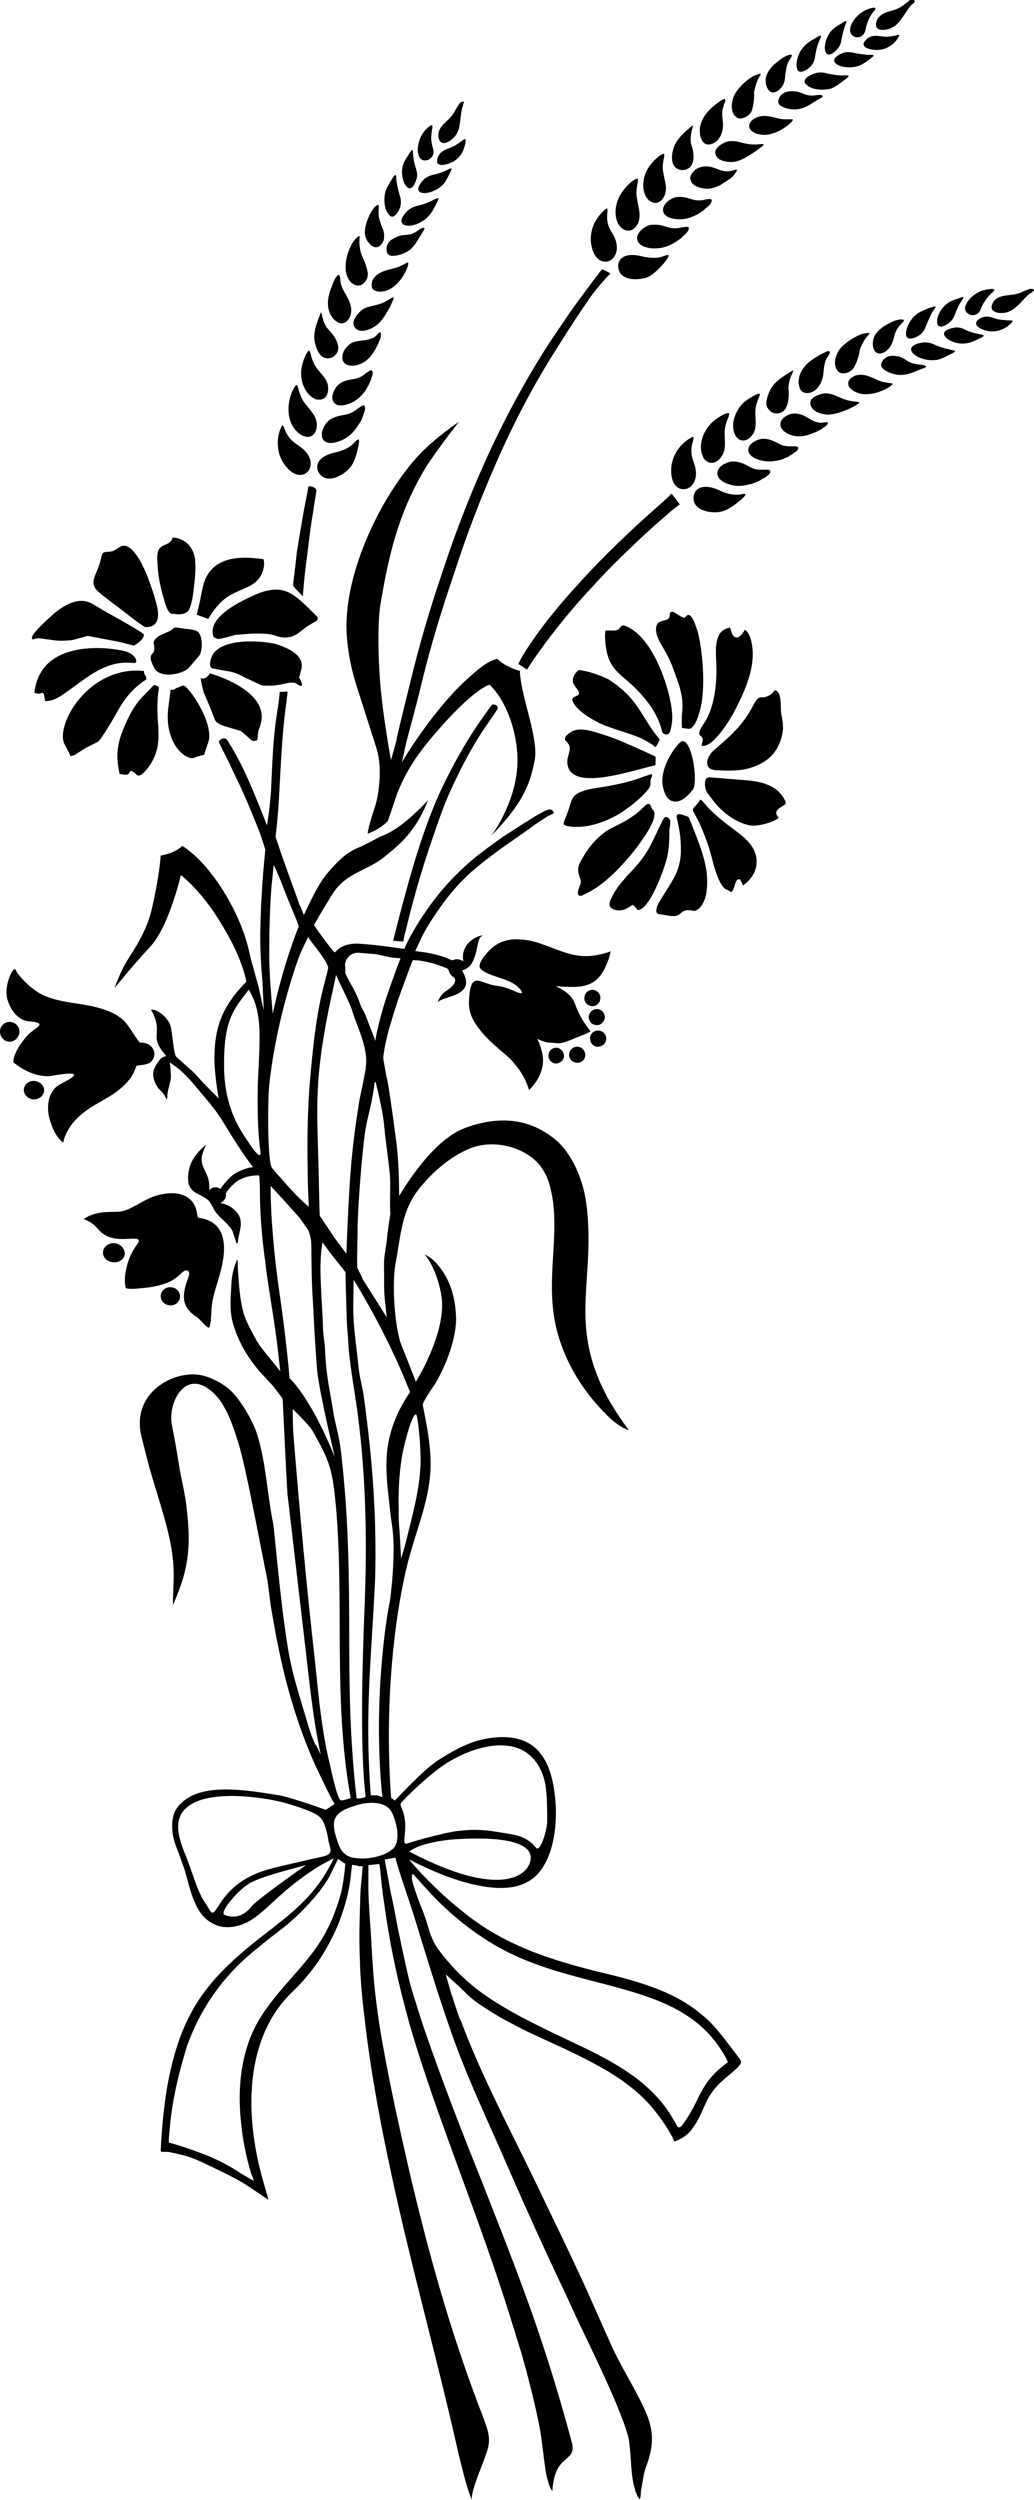 <?xml version="1.0" encoding="utf-8"?>
<!-- Generator: Adobe Illustrator 26.0.3, SVG Export Plug-In . SVG Version: 6.00 Build 0)  -->
<svg version="1.1" id="Layer_1" xmlns="http://www.w3.org/2000/svg" xmlns:xlink="http://www.w3.org/1999/xlink" x="0px" y="0px"
	 viewBox="0 0 518.7 1252.9" style="enable-background:new 0 0 518.7 1252.9;" xml:space="preserve">
<style type="text/css">
	.st0{fill-rule:evenodd;clip-rule:evenodd;}
</style>
<path class="st0" d="M201.2,781c0,0.2,1.9-5.6,3.2-11.4c3-12,6.2-24,6.6-36.5c0-6.4-0.4-13.3-1.3-19.7c-0.4-3-0.6-4.7-1.3-4.5
	c-2.6,1.9-6.4,18.2-6.9,21.9c-1.3,8.6-1.7,16.9-1.5,25.3c0,3.6,0,7.3,0.4,10.5L201.2,781z M149.9,464.2c-1.7-4.7-6.2-15-8.1-20.2
	c-1.9-5.1-4.5-10.5-4.5-10.5l-1.1,10.7c-0.2,2.4-1.1,14.8-1.1,30.2c-0.2,11.8,0.6,19.9,1.7,33.7
	C136.8,508.4,141.1,486.3,149.9,464.2z M176.9,905.4c-10.5,3.4-10.9,7.9-7.5,17.8c1.3,3.9,3.2,7.1,8.1,7.9
	c6.6,1.3,16.9-0.9,20.4-5.4c3-4.5,0.9-12.4-1.1-16.9c-0.2-0.2-0.2-0.4-0.2-0.4c-3.4-6.6-13.9-5.1-18.4-3.4
	C177.8,905.2,177.4,905.2,176.9,905.4z M195.8,608.5c-0.4-6,0.2-13.7-0.2-19.5c-0.9-9-1.9-15-2.8-23.8c-0.4-6-2.1-13.1-3.4-19.1
	c0-0.2-0.2-0.4-0.2-0.4c-1.1-6.2-1.3-3-1.7,0.2c-1.7,11.2-3.4,13.7-4.7,24c-1.5,12.2-3,31.5-3.4,44c0,8.2-0.4,15.9-0.2,21
	c0,1.1,2.6,5.1,2.6,6l12.2,19.3l-0.9-8.4c-0.6-4.9-0.4-12.4-0.4-13.5c-0.2-7.5,0-7.5,1.1-15c0.6-4.9,0.9-7.9,1.7-12.9L195.8,608.5z
	 M130.2,578.9c0.6-0.2,0.6-0.9,0.4-1.9c-1.3-9.9-1.5-21-1.3-32c0.2-8.2,0.9-16.3,0.9-24.5c0.2-12.7-2.4-19.5-5.4-24.5
	c-4.9,6.4-8.6,10.7-10.7,19.1c-1.5,6.2-1.7,12.7-1.7,19.1c0,8.2,1.3,16.3,4.3,24c1.9,4.9,4.7,9.7,7.9,14.2c0.9,1.5,1.9,2.8,2.8,4.1
	C128.9,578.1,129.8,579.2,130.2,578.9z M173.7,628.3c0.2,0,0.4-12,0.9-19.1c0.2-6,0.6-11.6,0.9-16.9c0.9-13.9,2.6-27.7,4.9-41.4
	c0.9-4.1,1.7-7.9,3-14.8l0.2-2.4c0.9-8.2-3.9-18-6.6-26c-0.2-0.9-0.6-2.1-1.1-3.2c-1.9-4.9-6.6-13.7-7.3-15.9l-1.7,7.9
	c-3.4,15.2-6.2,30.7-7.3,46.1c-1.1,17.2,0.2,34.5,0.4,51.9c0.2,6.2,0.2,11.6,0.4,14.8c0,0,5.8,8.6,7.5,11.2L173.7,628.3z
	 M125.7,943.6c-6,3.2-15.9,15-13.1,16.1c4.3,1.7,9.2,1.3,13.7-4.3c3.2-3.9,27.5-20.8,27.2-20.6C146.1,936.7,131.7,940.4,125.7,943.6
	z M201,480.3l-4.5-0.4c-2.6-0.4-5.6-1.3-8.1-1.7l-7.5-0.6c-6.4-0.9-8.4,5.1-7.7,6.9v3.2c2.4,5.6,4.5,7.1,7.7,16.1
	c0.9,2.4,1.5,2.6,2.4,4.9l2.1,5.4l3,7.7c-0.2-0.6,0.6-5.1,3.2-14.6C193.5,500,201,479.6,201,480.3z M154.6,469.5
	c-1.5,3.4-3.6,7.1-5.1,11.4c-6.4,18.2-12.2,41.6-14.4,62.6c-0.9,8.4-0.9,37.1,1.1,41.4c0.2,0.4,1.7,2.4,4.3,5.1
	c6.6,7.7,11.4,12.4,14.4,14.8c-0.4-8.6-0.6-15.2-0.6-21c-0.2-12.9,0-25.7,0.9-38.6c1.5-17.8,3.2-36.7,7.9-53.8
	c0.4-1.9,1.1-4.1,1.5-6C165.1,482.2,154.4,470.4,154.6,469.5z M175.9,901.1c-9-49.6-3-98.5-7.5-147.4c-1.7-16.9-2.8-21.2-11.6-36.5
	c-1.9-3.4-10.3-11.2-10.1-11.2c0.4,0-0.2,7.1,0.9,18c0.6,7.5,4.5,55.3,9.4,99.5c2.4,20.4,3.6,40.8,8.4,60.5
	c1.7,7.3,3.6,16.5,5.4,18.2C170.9,902.8,175.9,901.3,175.9,901.1z M266.2,931.8c0.9-7.9-12.4-10.1-23.6-10.3
	c-9.4-0.2-19.3,0.2-28.5,2.6c-3.9,1.1-6.9,2.4-8.8,3.9C251.1,952,265.3,940,266.2,931.8z M178.9,901.3c0,0.2,4.5,0,4.5-1.1
	c-2.8-22.3-1.7-65.4-0.6-92.5c1.5-35.4,0.9-70.8-4.3-105.8c-0.2-0.4-0.2-0.9-0.2-1.3c-1.3-8.2-2.6-16.3-3.4-24.7
	c-0.2-4.3-0.6-8.6-0.9-12.9c-0.2-6.9-0.4-13.3-0.6-20.2c0-3.2-0.2-5.4,0-5.1l-7.3-9.2l-4.3-5.8c0,0-1.5,6.6-0.9,19.5
	c0.2,6.6,0.9,15.7,1.1,22.3c0,4.3,0.9,7.9,1.1,12.4c0.4,12.2,2.6,21,4.5,33.2c1.1,5.1,2.6,10.5,3.4,16.9
	C178.9,795.2,171.6,838.9,178.9,901.3z M186,899.8h2.4c1.1-0.2,3.4,1.1,3.4,0.9c-5.1-49.6,2.8-94.2,3.6-97.2
	c0.4-1.7,3.2-23.2,1.5-37.3c-0.4-2.8-0.9-6.2-1.3-9.9c-2.1-18.7-3.9-31.5,4.5-49.1c2.6-5.1,4.9-8.6,5.6-9.4
	c-11.4-29.6-28.5-56.8-28.3-56.4l-0.2,14.6c0.2,9.9,0.9,12.9,2.8,30.2c0.4,4.1,1.9,9.2,2.4,13.1c4.3,30.9,6.6,59.8,5.8,91.2
	c-0.2,5.8-0.6,11.6-0.9,17.4C185.7,836.1,183.2,863.4,186,899.8z M167.1,936.7c-1.7,4.1-4.1,7.5-6.4,10.7
	c-4.9,6.2-10.3,11.8-16.3,16.9c-4.7,3.9-9.9,7.5-14.6,11.6c-14.6,11.4-25.7,25.3-33.2,42.5c-0.9,2.1-1.7,4.3-2.6,6.4
	c-2.1,6.9-4.1,13.9-5.6,21c-1.7,7.5-2.8,15.2-3.4,22.7c-0.4,3.4-0.4,5.4-0.2,5.4c4.5,1.1,10.7,3.2,15.7,5.1
	c6.6,2.4,12.7,5.4,18.7,9.2c3.6,2.4,8.1,4.9,8.1,4.7c-0.4-1.3-0.9-2.6-1.3-3.6c-2.6-8.4-4.3-17.2-5.1-25.7
	c-1.5-13.9-0.6-28.3,4.3-41.4c6.4-17.2,20.2-28.7,31.1-42.9c3-3.9,5.6-7.9,7.9-12.4c3-5.8,5.1-11.8,6.9-18.2
	c1.7-7.7,2.1-14.6,2.1-14.6l-3.6-2.4L167.1,936.7z M135.8,594.4c-0.2,13.3,1.7,35.6,4.5,54.3c2.8,18.7,5.1,42,4.9,42
	c0,0,10.5,9.2,22.7,39.5c0.2,0.4-7.5-31.1-8.8-43.3c-1.5-18.7-1.7-28.5-2.4-38.8c-0.6-12.7-0.4-21.7-0.6-25.5c0-1.9-1.3-5.8-1.3-5.8
	l-4.3-6.2l-7.7-8.6L135.8,594.4z M202.9,910.8c1.5,7.9-1.9,14.2,1.5,13.1c5.8-1.9,18.9-5.4,24.9-6.2c9.2-1.1,14.4-0.6,22.9,0.9
	c5.8,0.9,12,1.5,16.7,7.5c2.1,2.6,5.6-9,5.6-13.3c0-12-0.4-17.4-1.7-21.7c-7.5-24.2-34.1-17.2-50-6.6c-6,3.9-17.4,14.2-21.4,18.9
	C200.1,904.8,202,905.8,202.9,910.8z M163.6,917c-1.5-4.9-2.4-6.6-7.3-8.8c-3-1.3-7.1-2.8-11.6-4.1c-9.2-2.8-31.3-6.4-44.8-1.7
	c-14.4,5.4-11.2,16.7-6.9,27.2c1.9,4.5,4.1,11.6,6.4,17.4c0.9,2.1,1.9,4.3,3.2,6.2c3.9,5.6,3.2,7.9,7.1,1.9
	c4.5-7.3,10.1-12.2,18-15.7c2.4-1.1,4.9-1.9,7.3-2.6c7.1-1.9,14.4-3.4,21.4-5.1l5.1-1.1c5.8-1.3,4.5-3,3.2-8.2
	C164.5,920.6,164.1,918.7,163.6,917z M206.8,939.5l-0.2,1.3c-0.2,1.5,1.7,7.5,5.8,17.8c2.1,5.1,3,11.8,6.9,17.6
	c6.4,8.8,12.9,15.2,19.7,20.6c13.1,9.9,28.1,17.2,42.9,24.2c16.1,7.7,32.8,15,45.7,27.9c4.5,4.5,8.4,9.7,12.2,16.9
	c0.9,0.9,1.7,0.2,2.6-0.9c9.4-12.7,8.1-20.8,22.7-31.3c0.2-0.2-2.1-4.9-6.2-10.3c-13.7-17.8-35.2-23.4-56-29
	c-15.2-3.9-30.5-7.7-44.6-14.2c-16.9-7.7-32.8-20.4-44.8-33.9l-6.2-6.9H206.8z M167.9,904.1c-0.4,0.2-6.9-13.3-9.9-19.7
	c-8.6-19.3-14.6-39.7-18.7-60.5c-1.3-6-2.1-11.6-3-16.3c-0.9-4.5-1.5-12.4-2.4-16.9c-3.9-19.1-10.5-55.1-14.2-67.1
	c-3.9-12.7-7.9-23.2-16.3-28.3c-11.6-7.1-19.1,8.4-17.2,18.7c1.9,9.4,3,16.5,4.1,23.4c0.9,4.5,2.4,11.2,3,15.7
	c1.7,13.5,2.4,24.9-1.5,38c-1.3,4.3-3,8.6-4.9,13.1c-0.4,0.6,0.2-9,0.2-13.7c0.4-13.9-4.1-28.1-8.1-41.4c-1.5-4.7-2.8-9.2-4.1-13.7
	c-1.3-4.9-2.6-10.1-4.1-16.1c-4.7-21.5,16.3-32.4,29.4-30.2c5.6,0.9,12.4,4.7,15.9,8.2c4.9,4.9,10.5,14.4,12.7,21
	c4.5,13.7,5.4,31.3,8.1,44.6c0.9,4.1,3.4,38.4,7.7,64.1c2.4,14.2,6.4,25.1,10.3,38.8c0.4,1.3,2.8,8.4,3.6,8.8
	c0.2,0.2,2.6,5.1,2.4,4.9c-4.1-18.9-6-39.5-7.9-55.3l-8.8-75.5c-0.4-5.4-2.4-47.2-2.4-47.6c0,0-4.3-6-5.6-7.3l-5.4-5.8
	c-6.6-7.5-12-16.5-14.4-26.6c-1.3-6.2-0.6-12.7-0.2-19.5c0.4-5.6,3-11.6,3-10.5c0.2,8.6,1.1,22.1,3.6,28.5c0.6,1.7,1.7,4.1,3,6.6
	c0.4,0.9,0.9,1.5,1.3,2.4c1.3,2.6,2.6,4.7,3.9,6.4c2.4,3.2,9.9,12.2,9.7,12.2c-0.2,0-1.1-10.1-2.1-17.2c-1.7-12.9-4.1-25.5-5.6-38.4
	c-1.5-10.7-2.4-21.2-2.6-32c0-2.8,0-5.6-0.2-8.2c0-1.5-0.2-2.6-0.4-2.6c-0.9,0-5.1,0-8.6,1.7c-4.3,1.7-7.9,7.1-7.9,7.3
	c0.6,3.6-3,4.9-2.8,4.9c3.9,0.4,7.7,3.2,9.4,6.2c1.7,3.4,0.6,7.1-0.2,10.7c-0.4,2.1-0.2,3.6-1.1,3.2c-0.9-3-1.5-4.7-2.1-6.4
	c-0.9-1.5-1.9-2.6-3.2-3.9c-2.4-2.4-4.9-4.3-6.4-7.5c-0.9-1.7-1.7-3.4-3.4-4.5c-3.2-2.4-7.7-2.8-9-7.9c-0.4-2.8-0.2-6.6,1.7-10.7
	c1.3-2.4,2.8-4.5,4.9-6.4c0.4-0.6,1.3-1.3,1.9-1.9c0.4-0.2-0.2,0.9-0.6,2.1c-1.7,4.1-1.5,6.2-0.4,9c1.1,2.4,2.4,4.5,2.8,7.3
	c0.4,2.6,0.2,4.9,0.2,4.7c0.2-1.7,3.6-2.8,5.6-1.1c0,0,3-4.7,6.9-7.5c3.2-2.1,7.7-3.4,9.4-3.4c0.2,0-2.8-3.2-10.1-14.8
	c-7.3-11.8-7.5-12.4-14.2-20.4c-2.4-2.8-4.7-5.6-7.1-8.4c-1.7-1.7-3.2-3.4-4.9-4.9c-3-2.4-5.4-4.1-5.4-3.9c0.2,1.7,0.4,3.2,0.4,4.5
	c0.2,2.1,0.2,3.9-0.4,5.6c-0.4,2.4-1.3,4.3-1.3,7.5c-0.2,0.6-0.2,1.1-0.2,1.1l-0.6-1.3c-0.9-1.7-1.9-2.8-3.2-4.1
	c-0.9-0.9-1.3-1.7-2.1-3.2c-1.5-4.1-1.7-6.4,2.4-11.6c1.3-1.7,3.2-1.7,3.2-1.9c-5.6-6.4-4.9-8.4-4.7-12.2c0.4-6.2-3-10.9-3-10.9
	c1.7-0.4,4.9,1.1,7.7,4.3c1.9,2.4,2.1,3,2.8,7.3c0.4,2.4,1.1,10.5,2.1,11.8c0.9,0.9,1.9,1.7,2.8,2.6c1.7,1.5,3.4,3,5.1,4.5
	c2.6,2.4,4.7,5.1,7.1,7.5c1.5,1.5,3.6,3.6,6.4,6.4c0,0-2.4-12.9-2.1-21.5c0.2-16.3,5.4-26.2,15.9-36.9c0.2,0-0.9-6.2-5.4-16.1
	c-3-6.4-6.6-12.4-10.5-18.4c-8.4-12.4-16.7-19.1-16.9-18.9c-1.9,7.9-7.5,27.5-15.4,35.8c-9.9,10.7-17.8,20.8-17.8,20.6
	c5.1-14.2,9-16.5,13.9-26.6c2.6-5.4,4.1-9,6-18.7c2.8-13.1,3.2-21,3.2-21c7.7-1.3,10.9-4.9,10.9-4.9c7.9,5.4,13.1,11.8,18,18.7
	c5.8,8.6,10.5,17.8,13.7,27.7c1.3,4.1,1.9,7.1,3,11.8c0.9,2.8,1.7,5.8,2.4,8.6c1.1,3.2,2.4,9.9,3.6,15.4c0.2,0.2-0.4-11.2-0.6-15
	c-0.9-9.7-1.3-19.3-0.9-29.4c0-2.1,0.2-4.5,0.2-6.6c0.4-5.8,0.6-12,1.1-17.6l1.1-11.8c0,0.4-1.9-6.4-3.4-9.9
	c-8.8-22.3-11.6-26.2-14.4-32.8c-1.1-2.1-3.6-7.1-5.6-11.2c-0.2-0.2,2.6-3.4,4.5-0.6c0.6,1.1,1.9,3,4.5,7.7
	c2.6,4.7,5.4,10.7,7.5,15.7c3,7.1,6,14.4,7.7,19.1c0.6-3.2,1.7-11.2,2.1-18.2c0.6-13.3,0.9-25.1,3-38.4c1.1-6.2,1.3-10.3,1.3-10.3
	l3.9-0.2c0.2,0-0.4,4.3-1.3,11.2c-1.5,13.1-2.1,26.4-2.8,39.5c-0.6,12.4-1.9,22.3-1.9,22.1l1.5,4.3c0,0.2,0.9,2.8,2.6,7.7
	c3.9,10.7,8.1,22.5,8.1,22.5c0.2-0.6,1.9,5.1,2.1,4.5c3-6.2,5.6-12,9.2-17.4c0.4-0.4,2.1-3,2.6-3.4c4.1-4.9,8.6-9.7,14.6-12.4
	c4.5-1.9,8.1-3.9,11.6-5.8c0.2-0.2,3.2-0.9,8.1-4.1c7.1-4.5,16.3-14.4,16.1-14.2c-6.2,15.9-14.6,22.5-22.3,28.7
	c-7.7,6.2-18,7.5-24.7,16.9c-2.1,3.2-5.8,9.2-10.1,16.7c-0.4,0.4,10.1,14.6,10.5,13.9c4.3-5.1,10.7-4.5,15-4.1
	c6.4,0.4,19.7,2.4,19.7,2.4s3.4-8.6,12.7-21.5c4.7-6.6,10.1-12.7,15.9-18.2c6.4-6.2,13.7-11.4,21.2-16.7c5.6-3.6,11.2-7.3,16.9-10.7
	c1.5-0.9,2.8-1.5,3.9-2.1c4.3-2.1,4.5,1.3,4.3,1.3l-2.8,1.3c-1.9,1.1-3.9,2.6-6,3.9c-4.1,3-8.1,5.8-12.4,8.8
	c-6.9,4.7-13.5,9.7-19.7,15c-6.2,5.4-11.4,11.6-16.1,18.2c-9.2,13.1-10.1,17.2-12.4,21.7c0,0.2,5.1,0.6,6.9,1.1
	c2.6,0.4,5.6,1.3,8.1,2.1c1.1,0.4,1.9,0.9,3,1.3c0.4,0.2,0.9,0.2,1.3,0c2.6-1.1,4.9,0.9,4.9,0.6c-0.9-3,0.4-6.6,1.9-8.4
	c3.4-4.1,8.1-4.7,7.7-4.5c-3.4,1.9-1.7,7.9-5.8,14.6c-1.5,2.1-4.5,3-4.5,3c7.7,13.1-9,12.4-12.2,15.9c0,0,0.9-3.4,4.1-5.6
	c6.9-4.3,4.1-6.9,3.9-6.9c-3-1.9-1.7-3.4-3.4-4.5c-0.6-0.2-1.1-0.4-1.5-0.6c-2.6-0.9-4.9-1.9-7.7-2.4c-1.5-0.4-3-0.6-4.7-0.9
	l-3.2-0.2c0,0-1.3,3-6.2,16.5c-2.6,7.1-4.7,14.6-5.8,18.2c-2.4,8.8-3,14.4-2.8,15l1.5,8.4c0.9,2.6,2.8,16.5,4.9,32.2
	c1.1,8.4,1.5,17.6,1.5,27.9c11.6-18.9,22.9-30.5,33.7-34.3c17.8-6.4,33-4.1,45.7,6.9c4.9,4.5,9.9,12.2,12.9,23.2
	c1.1,3.9,1.7,8.2,2.1,12c3.4,36.7-9.4,57.7,10.7,94.2c5.4,9.4,10.5,15.7,10.1,15.4c-3.4-1.1-7.3-3.9-10.9-7.5
	c-10.1-9.9-18.2-22.1-22.9-35.2c-10.9-29.4,1.5-55.6-6.2-81.3c-1.1-3.4-2.6-6-4.3-8.4c-6.6-8.4-19.7-12.7-31.3-10.1
	c-7.3,1.7-18.7,8.2-29.2,21c-9.2,11.4-9.4,23.2-12,36.9c-1.9,9-1.1,28.7,2.1,40.1c0.6,1.7,1.3,3.6,2.1,5.4c3,7.5,5.8,14.8,5.8,14.8
	c5.1-8.2,15-28.1,12.9-42.5c-0.6-4.7-3.2-15-8.4-21.2c-0.2-0.2,3,1.3,5.4,3.9c9.7,10.3,10.1,23.2,10.3,28.3c0,7.1-2.6,16.3-6.4,24.7
	c-1.3,2.6-2.6,5.4-4.1,7.9c-1.1,1.5-6.4,9.2-6.2,10.5v0.2c1.9,9.7,3.9,19.3,3.9,29c0.2,17.2-7.3,33.5-11.4,49.8
	c-5.6,21.9-12.2,66.1-8.4,118l1.9,1.3c0,0,8.1-8.6,14.2-14.2c2.6-2.4,6.4-5.4,8.1-6.4c10.3-6.4,18.4-10.7,30.9-11.2
	c19.3-0.4,26.4,13.3,27.5,35c0.6,13.7-2.6,28.3-10.9,35.4c-9,7.3-21.7,5.6-32.4,3c-15.4-3.9-29.8-12-30.2-12
	c1.7,2.4,13.5,15.7,27.5,26.6c2.8,2.4,6,4.5,9,6.6c17.6,11.6,36.9,17.6,57,22.7c18.9,4.5,38.6,9.4,52.8,21.5
	c6.6,5.1,11.2,11.6,18.2,20.8c2.4,3.2,2.8,3.2,0,6.2c-1.9,1.9-3.9,3.4-5.6,4.9c-11.8,9.7-9.7,15.9-17.2,26c-2.4,3-5.1,4.7-8.6,6
	c0,0.2-0.2,0.2,0,0.2c0.2,0-4.1-9.2-12.7-18.9c-7.7-8.4-16.9-14.6-26.8-19.9c-10.9-6-23.2-11.2-35.2-16.9c-2.6-1.3-5.4-2.8-7.9-4.1
	c-6.2-3.2-12-6.9-17.4-10.7c-3.6-2.6-6.6-6.2-10.1-9.2l-4.7-4.3l2.8,9.9c0.2,0.4,0.4,0.9,0.6,1.5c0.9,3.2,2.1,6.4,3.2,9.7
	c0.2,0.6,0.4,1.3,0.9,1.9c9.4,25.3,22.9,51.3,34.7,75.3c9.9,20.6,19.9,41,29.4,61.8v0.2c0,0.2,0.2,0.2,0.2,0.4
	c3.9,8.6,7.5,16.9,11.4,25.5c4.7,10.3,11.4,20.8,16.3,31.3c5.1,10.9,5.1,18.4,0.9,29.6c-1.3,3.6-1.7,7.9-2.4,11.6
	c-0.4,4.1-0.2,6.9-3,0c0,0,0-0.2,0-0.4c-2.6-7.5-1.7-19.3-3.6-27.2c-0.4-1.1-0.9-2.6-1.3-4.1c-4.9-13.9-11.4-27.2-17.6-40.5
	c-4.1-8.4-8.1-16.9-12-25.5c-9.7-20.4-19.1-41-28.1-61.6c-10.5-24.5-22.1-48-30.7-73.4c-6-17.2-11.8-36.3-17.4-54.5
	c-2.6-8.4-10.1-29.8-9.4-30L193,932l3,16.5c1.7,7.1,3,15.7,4.7,23.2c0.9,4.5,1.9,8.8,2.8,13.1c0.6,2.8,1.3,5.6,1.9,8.2
	c0.9,3.2,1.7,6.2,2.8,9.4c1.3,4.3,2.6,8.4,3.9,12.4c8.6,25.1,18,49.6,27.9,74.2c8.1,20.6,16.3,41.2,23.8,61.8
	c3.4,9.2,6.6,18.7,9.7,28.1c4.9,15,9.4,30.5,13.5,45.7c2.1,9.9-8.8,4.7-9.9,23.8c0,0.4-2.4-2.8-3.6-11.4c-1.1-7.7-1.7-15.4-3.4-23.4
	c-2.4-11.6-5.4-23.2-8.6-34.5c-1.7-5.1-3.2-10.5-4.9-15.7c-7.7-25.1-16.9-50.2-25.7-74.2c-9-24.7-18-49.1-25.3-74.2
	c-2.8-10.1-5.4-20.2-7.5-30.2c-0.9-4.5-1.9-8.8-2.6-13.3c-1.3-7.1-2.4-14.6-3.4-21.9c-0.9-6-1.5-15.7-1.9-15.4l-5.4,0.6v7.5
	c-0.2,7.1,0.6,17.6,1.1,24.7c0.4,5.8,0.6,11.8,1.1,17.8c0.6,10.3,1.9,20.4,3.4,30.5c4.1,25.1,9.7,50,15.4,74.9
	c9.2,38.8,19.5,76.1,33.9,114.3c5.1,13.5,6.9,16.7,4.7,23.8c-2.4,7.5-5.8,14.2-7.5,21.7c-0.2,0.9-0.2,1.7-0.4,3c0,0-0.2-0.9-0.2-1.1
	c-2.4-6.2-3.4-10.7-4.5-15c-2.4-9.2-4.3-18.4-6.6-27.9c-9.4-39.5-20.2-78.9-28.7-118.6c-5.4-24.7-10.1-49.8-13.1-74.6
	c-1.3-10.3-2.4-20.6-2.8-30.7c0-0.4,0-0.9,0-1.3c-0.6-12.4-0.2-21.5,0.2-35.2c0.2-4.1,1.3-13.3,1.1-13.3h-1.9l-1.5-0.4
	c-0.4,0-2.1-0.2-1.9-0.4l-0.6,5.4c-0.9,9.4-3.9,18.4-6.4,24.7c-5.6,13.3-13.1,24.2-22.7,33.5c-22.5,21.2-25.7,57.9-14.6,96.1
	c1.5,5.1,2.6,8.6,2.1,8.2c-5.6-3.9-9.2-6.2-12.2-8.2c-4.5-2.6-9-4.9-13.7-7.1c-0.9-0.4-1.7-0.9-2.8-1.3c-8.6-4.3-10.9-5.1-20.2-7.1
	c-2.8-0.6-4.9,0.4-4.9-0.9c0.6-12,1.7-22.3,3.2-31.5c7.1-39.9,21.4-56,52.5-79.6c1.7-1.3,3.2-2.6,4.9-3.9
	c10.3-8.2,19.5-17.2,26.2-31.3c0-0.2-5.6,2.6-9.4,5.1c-18.4,12-23.8,21-33.2,26.4c-6,3.2-12.4,3.9-17.6,1.3
	c-9.9-4.7-11.8-18-14.6-27.2c-1.3-3.6-2.4-6.9-4.3-11.8c-2.4-6.2-3-14.6,0.6-19.3c9.9-13.5,34.5-8.8,51.3-6.2
	c3.9,0.6,18.9,5.6,23.2,7.3L167.9,904.1z M246.4,418.9c-0.4,0.6,14.6-18.7,13.1-41.2c-0.9-13.5-6.2-27.2-13.9-34.5
	c0-0.2-7.3,1.9-24,20.6c-7.9,9-16.7,19.1-22.5,34.3l-4.5,13.3c-0.2,0.4-4.1,4.3-10.1,6.4c-0.2-0.6,0.9-5.4,3.4-12.9
	c1.5-3.9,4.1-17.4,1.5-27.9c-0.4-1.9-3.4-10.7-11.2-35.4c-3-9.9-4.9-22.3-4.3-31.5c1.3-27.5,17.4-60.9,35.2-80.9
	c9-9.9,21.2-17.8,21.2-17.8c0-0.2-12.4,15.7-17.4,24c-13.1,22.3-17.8,42.3-22.1,67.8c-1.5,9.4-0.9,27.5-0.4,34.5
	c0.9,16.5,5.6,43.5,5.8,43.1l2.6-9.4c-0.2,0,3.4-15,7.1-29.8c4.5-18.7,9.9-36.9,16.1-55.1c6.2-18.9,13.3-37.3,21.4-55.3
	c9.2-20.4,19.9-40.3,32.2-59.4c5.4-7.9,10.7-16.1,16.7-24c4.7-6.4,9.7-12.9,9.7-12.9l4.3,2.1c-0.2,0-6.2,6.4-10.5,12.4
	c-5.6,8.2-10.7,15.9-15.2,23.2c-12.2,18.9-22.7,38.8-31.7,59.4c-7.9,18-15,36.5-21,55.1c-6.2,18.2-11.8,36.3-16.3,54.9
	c-3.2,13.7-7.1,26.8-8.1,31.5l-1.9,8.6c0-0.2,16.3-27.7,34.7-43.5c3.9-3.4,8.1-7.1,13.1-8.4c0,0,2.8,2.6,5.8,3.9
	c2.8,1.5,5.6,2.1,5.6,2.1c0.2,11.8,9.4,33.7,7.5,44.4C266.2,391.5,263.4,401.6,246.4,418.9z M70.1,522.5c7.1-0.2,9.4,6.4,5.4,9.9
	c-2.1,1.7-6.9,1.3-7.1,1.9c-0.9,2.6-1.9,4.7-3.4,6.6c-2.8,3.6-6.2,6.2-9.7,8.4c-7.5,4.5-14.6,7.7-19.9,15c-1.7,2.8-3.4,5.8-3.6,8.2
	c0,0.4-0.9-0.4-1.5-1.1c-3.2-3.2-5.1-8.6-6-13.1c-0.4-3.4-0.2-6,0.6-8.4c0.6-1.9,1.7-3.4,2.8-4.7c2.4-2.1,5.1-3,7.7-4.7
	c7.3-4.7-10.1-1.1-10.9-1.1c-4.1,0-8.1-0.9-12.9-3.6c-1.1-0.6-2.1-1.3-3.2-2.1c-0.6-0.4-1.3-0.9-1.7-1.3v-0.2c0-1.1,0.2-2.1,0.6-3.2
	c1.5-3.9,4.1-7.5,6.9-10.5c3.6-3.6,10.1-5.6,0.9-6.6c-0.9,0-1.7-0.2-2.6-0.4c-5.1-1.7-8.6-7.7-9.2-12.9c-0.6-6.6,3.9-15.9,4.9-11.8
	c0,0.4,5.1,7.3,12,11.2c7.5,4.1,17.2,4.5,25.5,6.2c6.9,1.5,14.2,3.9,18.2,9.4C66.1,516.5,68,520,70.1,522.5z M91.4,637.7
	c-2.6,2.6-5.1,4.5-8.6,5.6c-4.1,1.5-8.6,2.1-12.9,2.4c-3.2,0.4-6.9,0.4-6.9-0.4c-1.3-5.6,1.1-14.4,4.1-19.1c1.9-3.2,4.1-4.7,1.1-5.4
	c-0.2,0-1.1,0-2.1,0c-6,0.4-11.8,0.6-16.3-4.1c-1.7-1.9-3.4-4.1-7.7-5.6c-0.4,0,3.6-3.2,10.9-3.6c6.2-0.4,7.7,0.6,13.7-2.6
	c4.7-2.4,8.8-5.4,14.8-6.4c7.3-1.5,15.4,0.2,17.2,8.8c0.2,1.7,0.4,3,0.9,3c13.5,1.9,15,13.5,10.5,29c-2.1,7.5-3.9,11.2-4.1,19.1
	c-0.2,3-0.4,7.9-1.7,6.9c-1.5-1.1-2.4-2.1-3.4-3.2c-0.6-0.6-1.3-1.3-1.7-1.7c-5.8-3.6-8.1-7.7-6.4-14.8c0.6-2.8,2.1-5.8,2.1-7.3
	C94.8,636.6,93.5,636,91.4,637.7z M259.9,332.7c0.2,0.2,0.9-2.1,4.3-7.3c7.7-11.8,16.7-22.7,26.2-33c6.2-6.9,12.7-13.5,19.3-19.9
	c6.4-6.2,12.9-12.2,19.5-18c3.2-2.8,6-5.4,7.7-7.1l4.1,5.4c-1.9,1.3-4.3,3.2-6.9,5.6c-7.1,6-13.7,12.2-20.4,18.7
	c-5.6,5.4-10.9,10.7-16.1,16.5c-9.7,10.3-18.9,21.5-27,32.8c-3.9,5.4-6,8.8-6.2,9.2L259.9,332.7z M306.3,476.8c0,0-0.4,2.8-1.9,6.2
	c-3,7.5-7.1,11.2-15.4,11.6c-5.6,0.2-10.5-0.4-10.3-0.4c8.4,4.1,9,6.9,10.5,10.9c2.4,6.2,7.1,11.8,7.1,11.8
	c-2.4,1.5-8.6,3.6-10.5,4.5c-5.6,2.1-4.7,1.5-10.5,1.1c-3.2-0.2-6.6-2.6-5.6-1.3c0.9,1.1,1.7,4.3,2.1,5.8c1.7,5.8,0,13.1-6.4,19.3
	c-1.5-4.9-3.9-9.2-7.1-12.9c-1.9-2.4-3.6-3.9-5.4-5.4c-5.8-4.9-12.2-10.5-15.7-17.2c-1.7-3.4-2.4-7.1-1.7-12c0-0.2,0-0.4,0-0.9
	c1.5-10.7,5.4-5.1,13.1-3.9c1.7,0.2,3.4,0.4,5.1,1.1c2.4,0.6,3.9,1.5,6.2,2.4c4.7,1.5-0.6-3.6-1.7-4.1c-1.3-0.9-2.6-1.5-4.1-2.1
	c-2.8-1.3-14.2-3.9-13.5-7.3c0.2-2.4,2.4-4.9,3.9-6.6c3.9-4.7,9.4-6.9,15.4-6.6c9,0,16.7,4.7,25.3,7.1c6,1.7,11.4,1.9,19.1-0.4
	L306.3,476.8z M16.7,320.5c-2.4-0.6,1.3-4.9,10.5-13.1c7.5-6.2,13.7-7.7,18.9-4.9l6.6,3.9c11.6,6.4,18.2,10.3,19.5,11.6
	c0,1.3-0.9,2.6-2.8,4.1l-2.1,1.5l-7.5-1.9l-7.9-1.5l-7.9-1.5l-7.7,2.1c-3.4,0.4-6.4,0.4-8.4,0.2l-8.1-1.1c-0.6,0-1.3,0-2.1,0.2
	L16.7,320.5z M110.2,320.3c-1.9-0.2-2.8-0.6-3.2-1.5c-2.1-6.6,4.9-13.7,21.2-20.8c13.3-5.8,18.9-0.6,26.2,6.4l4.9,4.9v1.5L154,314
	l-4.7,3.6c-3.2,2.1-6.9,2.6-11.4,0.9c-2.6-0.9-6.6-1.1-12.2-0.9l-7.5,0.6l-7.3,1.9H110.2z M17.2,347.3c1.3-10.5,6.9-17.4,17.4-20.6
	c10.3-3.2,22.1-1.7,27.7-0.4c5.8,1.3,7.3,6,5.1,6l-3.2-0.2c-8.8-0.2-16.1,4.1-22.9,9c-3,2.1-5.8,4.3-8.6,6.2
	c-3.9,2.8-6.6,4.1-10.1,4.1c0-0.4-0.2-1.1-0.4-2.6c-0.4-2.4-1.3-1.3-2.6-1.1c0,0,0,0-0.2,0L17.2,347.3z M328.6,374.5
	c-0.4-0.6-1.1-1.3-2.1-1.7c-1.5-1.1-3.2-1.9-4.9-2.8c-6-2.6-12.4-4.1-18.7-6.6c-2.6-1.1-5.1-2.4-7.7-4.1c-4.7-3-7.7-6.2-8.1-8.6
	c0-2.1,4.3-1.5,3.2-4.1c-0.9-1.9-3-3.4-3-5.4c0-1.9,1.3-4.3,3.2-5.4c4.7,0.6,10.1,2.4,14.8,4.7c1.9,1.3,3.9,2.6,5.6,4.1
	c2.1,1.7,4.1,3.6,5.8,5.6c5.1,6,8.1,12.9,12.9,18.7c0.4,0.6,0.9,1.1,1.3,1.7C330.9,370.9,329.2,374.5,328.6,374.5z M328.8,379.2
	c0.2,0.4,0,3.9,0,4.3c-0.9,0.2-1.5,0.4-2.4,0.6c-9.4,2.4-23.2,6.6-32.6,5.8c-4.7-0.4-9-2.4-9.2-7.7c-0.2-3,1.7-5.6,1.1-8.2
	c-0.4-1.1-1.1-1.9-1.7-2.6c-0.2,0-0.2,0-0.2,0c-1.9-1.9,2.8-4.9,4.5-5.4c4.5-1.3,10.9,1.1,15,2.4c6.6,2.1,12.9,5.1,19.3,7.9
	L328.8,379.2z M134.9,343.6c-1.9,0.2-3.4,0-4.3-0.4l-7.7-3.6c-3.2-1.7-5.8-2.8-7.5-3l-8.4-1.5c-1.7-0.4-2.1-2.1-1.1-5.1
	c3.4-11.4,28.1-8.6,32.8-7.1c10.1,3.2,14.2,7.7,12.2,13.5c-0.4,1.9-0.9,3-0.9,3c2.4,4.3,1.9,5.4-1.1,3.4c-1.1-0.9-3-0.9-5.8-0.2
	C139.4,343.4,136.8,343.8,134.9,343.6z M375.7,413.6c-5.6-1.3-11.2-4.7-16.5-10.5l-4.3-5.6c-1.1-1.3-1.9-5.6-0.6-7.3
	c0.4-0.4,0.9-0.6,1.7-0.6c6.2,0.4,12.7,1.1,18.9,1.5c6.4,0.6,13.1,2.1,17.2,7.3c0.2,0.4,0.6,0.9,0.9,1.3c1.3,2.4,1.9,3-0.4,4.3
	c-2.1,1.1-4.7,3-2.1,5.6C391.4,410.6,381.1,414.8,375.7,413.6z M335.4,367.7c-0.9,0.9-2.8,0.2-3.2-0.9c-0.2-0.2-0.2-0.9-0.4-1.5
	c-1.9-6.9-6.2-13.5-12.9-20.2c-7.1-7.1-13.1-9.2-14.8-19.9c-0.9-4.9-0.6-9.2-0.2-9.2h1.9c1.5,0,2.8,0.2,4.1-0.4
	c1.3-0.6,1.7-2.6,3.2-2.1c11.8,3.9,19.9,23,22.9,36.5c1.1,5.1,1.9,10.5,0.4,15.7C336.3,366.6,335.9,367.2,335.4,367.7z M285.7,414.2
	c-4.5-0.6-2.8-1.9-1.7-5.1l0.9-2.4c1.1-2.8,1.5-6.6,3.9-8.4c3.9-3,11.8-3.4,16.1-4.3c6-1.1,12-2.4,17.8-4.7c0.6-0.2,1.3-0.4,1.9-0.6
	c4.7-1.9,1.5,0.9,1.7,3.2c0,2.1,0.2,2.1-2.1,4.9c-3.9,4.3-8.6,7.9-13.7,11.2C302.6,412.5,293.8,415.3,285.7,414.2z M35.4,379
	c-0.6-1.5-1.1-2.4-1.3-2.8l-1.5-2.8c-5.6-9.2,11.6-40.1,39.7-37.1c-0.2,0.6,0,1.3,0.4,1.9c0.6,0.9,0.9,1.5,0.6,2.4
	c-5.4,3.4-9.9,8.2-13.5,14.4c-6,10.7-9.7,16.3-10.9,16.9l-6,3l-5.6,3.6L35.4,379z M202.3,471.9l-5.1-0.4
	c3.6-14.2,8.8-34.3,13.5-48.3c2.8-8.6,6-17.2,9.7-25.5c5.4-11.6,11.4-22.7,18.4-33.2c3.4-5.1,6.2-8.8,7.9-11.2
	c0.6-0.6,4.3,0,2.4,2.8c-1.1,1.7-3.6,5.4-6,8.8c-7.1,10.5-13.3,22.7-18.4,34.3c-3.6,8.4-6,16.1-9,24.7c-4.7,13.9-8.8,28.3-12.2,42.7
	C202.9,468.3,202.7,470,202.3,471.9z M372.7,443.8c-0.6-1.1-1.3-4.3-2.8-2.8c-1.5,1.1-1.7,6.4-3.4,6c-0.6-0.4-1.5-1.1-2.4-1.3
	c-1.1-0.6-2.1-2.1-2.8-3.4c-1.9-3.9-3.2-7.9-4.1-12c-1.1-4.1-2.4-8.4-4.1-12.4c-0.9-2.4-1.9-4.7-3-6.9c-0.9-1.5-1.5-3-2.4-4.5
	c-0.4-1.1,0.2-1.5,1.9-3.4c0.9-1.1,1.5-2.1,1.7-2.4c0.4,0.2,0.6,0.6,0.9,0.6c0.9,1.1,1.9,2.1,2.8,3.2c3.4,3.6,7.3,6.9,11.4,9.9
	c3.2,2.4,6.4,4.7,9,7.5C382,429.2,380.5,438.4,372.7,443.8z M389.7,375.2c-3.4,6-10.1,9.2-16.7,10.5c-4.1,0.6-8.4,0.6-12.4,0.4
	c-2.4,0-4.5-0.4-5.4-1.9c-0.9-1.7-0.4-4.1,0.9-5.8c0.2-0.6,0.9-1.3,1.5-1.9c8.1-7.1,14.4-12.2,19.7-21.9c1.3-2.8,2.8-5.1,4.3-5.1
	c5.1,0.2,6.9-3.6,7.1-3.6c3.9,0.9,2.6,9,3.2,11.8c1.3,6.6,0.6,5.4,0.9,7.1C392.7,368.1,391.6,371.9,389.7,375.2z M321.5,405.8
	c1.3-1.1,4.1-4.9,5.1-1.5c0.6,1.7,1.5,1.7,1.7,3.2c0.2,2.6-1.3,6-4.3,10.7c-3,4.5-6,8.6-9.4,12.4c-7.9,9.2-15.4,15.2-22.7,18.2
	l-0.4,0.2c-3.4,0.4-0.4-5.4-0.2-6.2c0-0.9,0-1.5,0-1.9c-0.2-0.2-0.2-0.2-0.2-0.4c-2.1-5.4-0.9-7.1,1.9-11.8c0.2-0.2,0.2-0.2,0.2-0.4
	c4.1-6.4,9-11.2,14.8-13.9C314,411.6,318.5,408.6,321.5,405.8z M50.4,281c1.1-4.1,0.4-4.3,4.7-4.5c3.6-0.4,4.3-3,7.3-3
	c0.4,0,1.1,0.2,1.5,0.4c5.8,2.8,10.3,15.2,12.4,21.5c1.1,3,1.9,6,2.6,9c1.3,6.6-0.6,9.9-5.8,9.9c-1.5,0-13.7-10.1-16.3-11.8
	c-2.6-2.1-5.4-4.1-7.3-5.8c-5.1-4.3-1.5-7.9,0.2-13.5C50,282.5,50.2,281.9,50.4,281z M129.1,370.9c-1.3,0.6-2.1,0.6-2.8,0.2
	l-5.4-4.7l-7.1-2.1c-3.4-0.9-5.6-2.1-6.2-4.1l-2.6-6.6l-2.8-6.6c-0.6-2.4-1.3-4.5-1.5-7.1c1.9,0.6,3.4-0.4,4.5-2.4
	c1.1,0.2,31.3,8.8,25.3,26.2l-0.9,2.6L129.1,370.9z M104.5,310.2l-5.8-2.1l1.5-6.4l1.5-7.3c2.6-11.8,12-16.5,28.3-14.4l2.1,0.2
	c0.6,0.6,1.7,9.7-7.7,13.9l-6.2,2.8C113.5,299,109,302.4,104.5,310.2z M342.5,364.9c-0.2,0-0.4-0.2-0.4,0c0,0.4-0.2-4.5,0-6.9
	c1.1-9-1.3-14.4-4.9-24.2c-1.7-4.5-3.4-7.1-6-11.6c-1.5-2.8-3-6.6-1.5-9.4c1.3-2.4,6-1.1,6.2-4.1c0-5.8,6.6,2.6,7.9,0.6
	c2.6-3.6,4.7,2.6,6.2,7.3c2.1,7.7,4.3,26.8,1.3,38.8c-1.5,6-3.6,10.1-6,9.9L342.5,364.9z M314.6,455.2c-1.9,1.1-3.9,1.3-5.8,0.9
	c-4.7-1.3-3-4.3-1.3-7.5c0.4-0.9,0.9-1.7,1.5-2.6c1.7-2.8,3.9-4.9,6-7.5c1.9-1.9,3.4-3.6,4.7-5.1c6.2-7.1,8.1-13.1,12.2-21.2
	c0.2-0.6,0.6-1.3,1.1-1.9c0.9-1.9,2.8-0.2,3.2,0.9c0.2,1.3-0.2,3.2-0.4,4.7c0,9-0.4,12.9-3.6,21.5c-2.8,7.5-6.4,15-9.9,17.8
	c-0.6,0.4-1.5,0.9-2.1,0.9c-0.2,0-0.2,0-0.4,0c-0.2-0.4-2.1-2.6-2.4-2.6C317,453.7,315.9,454.5,314.6,455.2z M369.7,243.5
	c-3.6-0.2-10.9-2.4-9.7-7.3c0.6-2.8,4.7-4.7,7.5-4.9c0.6,0,1.5,0,2.4,0.2c5.8,1.1,6.4,4.3,13.3,3.9c0.6,0,1.3,0,2.1,0
	c0.9,0.2,1.1,0.6,1.1,1.1c0,1.1-1.7,2.1-2.6,2.8c-0.4,0.2-1.1,0.6-1.7,0.9c-0.2,0.2-0.4,0.4-0.6,0.4c-1.3,0.9-2.8,1.3-4.3,1.9
	C374.9,243,372.3,243.7,369.7,243.5z M371.7,250.5c-2.6,2.1-6.6,5.4-10.3,6c-4.5,0.9-13.3-0.4-13.5-6.6c-0.2-4.7,4.1-7.9,12.2-4.5
	c1.7,0.9,6.6,3.2,11.6,2.4C374.2,247.1,375.1,247.5,371.7,250.5z M89.9,314.7l2.6,0.4c2.4,0.2,4.7,0.4,6.4,1.3
	c2.6,1.3,3,8.6,1.3,11.8c0,0.2-4.7,5.6-5.4,6.4c-0.2,0.2-0.4,0.4-0.6,0.6c-3.4,2.8-13.7,4.9-16.7-0.2c-1.1-2.1-1.9-3.9-1.9-5.1
	c-0.2-3,2.8-1.7,1.5-7.3c-0.2-0.9,0.4-1.9,1.1-2.6c2.6-2.6,5.6-2.4,8.6-4.9C87.5,314.2,88.8,314.5,89.9,314.7z M333.7,131.1
	c-2.1,2.6-5.6,6.4-9,7.9c-4.3,1.5-13.1,1.9-14.4-4.1c-1.1-4.5,2.4-8.6,10.9-6.6c1.9,0.4,7.3,1.9,11.8,0
	C335.6,127.4,336.5,127.4,333.7,131.1z M330.3,124.4c-3.4,0.4-10.9-0.2-10.7-5.4c0.2-2.8,3.9-5.6,6.4-6.2c0.9-0.2,1.7-0.2,2.4-0.2
	c6,0,7.1,3,13.9,1.3c0.6,0,1.3-0.2,2.1-0.2s1.1,0.2,1.1,0.6c0.2,1.1-1.1,2.6-1.9,3.2c-0.4,0.4-0.9,0.9-1.5,1.3
	c-0.2,0.2-0.2,0.4-0.4,0.6c-1.3,0.9-2.6,1.7-3.9,2.6C335.6,123.1,333.1,124.2,330.3,124.4z M384.5,231.2c-3.2-0.2-10.1-2.1-9-6.6
	c0.6-2.6,4.5-4.5,7.1-4.7c0.9,0,1.5,0,2.4,0.2c5.4,1.1,5.8,3.9,12.4,3.6c0.6,0,1.3,0,1.9,0c0.9,0.2,1.1,0.4,1.1,0.9
	c0,1.1-1.5,2.1-2.4,2.6c-0.4,0.4-1.1,0.9-1.7,1.1c-0.2,0-0.4,0.2-0.4,0.4c-1.3,0.6-2.8,1.3-4.1,1.7
	C389.7,231,387.1,231.4,384.5,231.2z M426.6,204.6c-3.4,1.5-7.7,3.2-11.6,3.2c-4.1-0.2-9.2-2.4-8.4-6.6c0.4-1.9,3.2-3.2,6-3.9
	c2.1-0.4,3.9,0,5.6,0.6c3.2,1.3,6,2.8,9.4,3.2c2.8,0.4,4.5,0.2,2.6,1.5C429.1,203.3,427.9,204,426.6,204.6z M348.1,456.5
	c-0.4,0-1.1-0.2-1.7-0.2c-5.4-0.9-4.1,3.4-9.7,2.8l-5.8-0.9c-1.9-0.2-2.1-1.5-1.1-4.3c0.4-0.9,0.9-1.9,1.5-2.8
	c6.9-11.4,11.2-15.4,10.1-29.8c-0.2-3.4-0.9-7.1-1.7-10.5l-0.2-0.9c-0.4-1.9,0.9-2.4,3.6-1.3c2.1,0.9,2.1,0.2,3,2.4
	c4.7,11.8,8.1,20.2,8.6,28.7c0.2,4.3,0,9.2-2.1,13.1C351.1,455.4,349.4,456.5,348.1,456.5z M342.9,109.8c-3.4,0.4-10.5-0.2-10.3-4.9
	c0.2-2.8,3.6-5.4,6.2-6c0.6-0.2,1.5-0.2,2.1-0.2c5.6,0,6.6,2.8,13.1,1.3c0.4-0.2,1.1-0.2,1.9-0.2c0.6-0.2,1.1,0.2,1.1,0.6
	c0.2,1.1-1.1,2.4-1.7,3c-0.4,0.4-1.1,0.9-1.5,1.1c-0.2,0.2-0.4,0.4-0.4,0.6c-1.3,0.9-2.4,1.7-3.6,2.4
	C347.7,108.5,345.3,109.6,342.9,109.8z M391.6,211.7c0.4-1.7,2.1-3,3.6-3.6c1.7-0.9,3.6-1.1,5.4-0.6c3.2,0.4,5.6,3,8.6,3.9
	c1.1,0.4,2.4,0.6,3.6,0.4c0.6,0,1.3-0.2,1.9-0.2c1.1,0,0.4,1.1-0.2,1.7c-1.3,1.1-2.6,1.9-3.9,2.6c-0.9,0.4-1.7,0.9-2.6,1.1
	c-3,1.3-6.2,2.1-9.4,1.5c-3.4-0.6-7.1-2.8-7.1-5.8C391.6,212.1,391.6,211.9,391.6,211.7z M379.2,75.7c-3.2,2.1-6.9,4.7-10.7,5.4
	c-4.1,0.4-9.7-0.6-9.7-4.9c0.2-2.1,2.6-3.9,5.1-4.9c2.1-0.9,4.1-0.6,5.8-0.4c3.4,0.9,6.4,1.7,9.9,1.5c2.8-0.2,4.5-0.6,2.8,0.9
	C381.5,74,380.2,74.9,379.2,75.7z M85.6,345.6l1.3,0.2l1.5-0.9c1.7-0.6,3-1.3,3.6-1.3c2.4,0,15.9,19.1,12.4,28.7
	c-1.3,3.6-1.9,5.6-1.9,6c-2.1,0.4-3.9,0.9-5.1,1.5c-3.9,1.5-15.4-6.9-12.9-25.7L85.6,345.6z M346.2,89.2c0.2-1.7,1.5-3.2,2.8-4.3
	c1.7-1.1,3.6-1.5,5.4-1.5c3.2,0,6,1.9,9,2.4c1.3,0.2,2.6,0,3.9-0.2c0.4-0.2,1.1-0.4,1.7-0.6c1.1-0.2,0.6,0.9,0,1.5
	c-0.9,1.5-1.9,2.6-3.2,3.4c-0.9,0.4-1.5,1.1-2.4,1.5c-2.6,1.9-5.6,3.2-9,3.2c-3.4-0.2-7.5-1.5-7.9-4.5
	C346.2,89.9,346.2,89.7,346.2,89.2z M412.4,47.8c0.9,0.4-0.4,1.3-1.3,1.7c-3.2,1.7-5.8,4.1-9.4,4.9c-2.8,0.9-6.6,0.4-9.2-0.9
	c-2.6-1.3-2.4-2.8-1.5-4.7c1.9-3.2,5.1-3.2,7.7-3c3.2,0.2,4.7,1.9,7.9,2.1C409.4,48,410.7,47.2,412.4,47.8z M440.7,196.5
	c-3.6,1.1-7.7,1.7-10.9,0.2c-1.9-0.6-4.5-2.6-4.3-4.7c0-1.3,1.1-2.4,2.4-3.2c2.6-1.5,5.8-1.1,8.4,0c2.6,0.9,4.9,2.4,7.5,2.8l3.9,0.6
	C448.2,192.6,445.7,194.8,440.7,196.5z M458.1,177.2c-3.6-3.9,3-5.6,6-5.6c1.7,0,3.2,0.4,5.1,1.3c2.1,0.9,4.3,1.7,6.6,2.1
	c3.4,0.9,5.1,0.6,0.4,2.8c-2.6,1.3-4.5,2.4-6.6,2.6C466.2,181,460.7,179.8,458.1,177.2z M464.3,183.4c0.9,0.4-0.6,1.1-1.5,1.3
	c-3.4,1.3-6.4,3-10.3,3.2c-2.8,0.2-6.6-0.9-9-2.6c-2.1-1.7-1.7-3.2-0.4-4.9c2.4-2.8,5.6-2.1,8.1-1.7c3,1.1,4.3,3,7.5,3.6
	C461.5,183,462.6,182.5,464.3,183.4z M391.6,65.2c-3.2,1.7-7.1,3-10.7,2.1c-1.9-0.2-4.9-1.7-5.1-3.9c0-1.3,0.6-2.6,1.9-3.4
	c2.1-1.9,5.4-2.1,8.1-1.7c2.6,0.4,5.4,1.5,7.9,1.5h3.9C398.3,60.1,396.1,62.6,391.6,65.2z M405.1,42.9c-4.3-3,1.9-5.8,4.7-6.4
	c1.7-0.4,3.4-0.2,5.4,0.4c2.4,0.4,4.5,0.9,6.9,0.9c3.6,0,5.4-0.4,1.1,2.6c-2.1,1.7-4.1,3-6,3.9C413.7,45.3,408.1,45.3,405.1,42.9z
	 M351.9,373.7c0.2-0.4,0.2-0.6,0.2-1.1c1.7-4.7-2.4-2.8-1.1-6.2c0.6-2.1,3-4.7,3.9-6.9c4.3-8.8,4.9-20.4,4.3-29.6
	c-0.2-4.5-0.2-9,1.9-12.4c1.1-1.3,2.4-2.4,4.3-2.8c0.4,0,0.6-0.2,0.9,0v0.2c0.2,0.2,0.2,0.2,0.2,0.4c0.2,0.4,0.2,0.9,0.4,1.3
	c1.3,4.5,4.1,3.2,6.2,0l0.4-0.9c1.1,0.2,2.1,1.7,3,4.3c3.2,10.9-1.1,22.3-5.8,32c-4.1,8.6-9.2,16.1-13.7,19.9
	c-1.3,1.1-3,2.1-4.9,1.9c-0.2,0-0.2,0-0.2,0V373.7z M86,307.6c-1.3-0.2-2.6-3.2-3.4-6c-1.9-6.4-3.4-12.7-3.6-19.3
	c-0.2-2.8-0.2-5.6,0.9-7.3c0.2,0,0.2-0.2,0.4-0.4c1.5-1.7,4.5-1.7,5.8-3.9c0.2-0.2,0.2-0.6,0.4-0.9c0-0.2,0-0.4,0-0.4
	c3.4,0.2,6.2,1.5,8.1,3.6c1.7,1.9,2.8,4.3,3.2,6.9c0.6,4.9,0,10.1-0.6,15c-0.4,3.9-1.1,8.2-2.4,10.7c-1.1,2.1-4.3,2.6-7.1,2.1
	L86,307.6z M59.2,383.3c-0.9-6.6,0.2-12,2.8-18.2c2.4-6,5.6-12.2,10.3-16.7c1.9-1.9,4.9-5.1,4.9-5.1c0.2,0,0.4,0,0.6,0.2
	c1.5,0.2,1.9,0.9,1.9,1.5l-0.4,2.8c-0.4,4.3-0.4,7.9-0.2,12.2c0.6,7.9,1.3,15.2-3.4,22.7c-2.1,3.2-4.5,6-6,6c-0.4,0-0.9,0-1.1-0.4
	c-5.1-4.5-2.1,0.4-6,0l-2.6-0.4C59.6,386.1,59.4,384.6,59.2,383.3z M173.7,219.4c-2.8,1.9-10.1,4.7-12,0.2c-1.1-2.8,1.1-6.9,3-8.6
	c0.6-0.6,1.3-1.1,1.9-1.3c5.4-2.6,7.7-0.6,13.1-5.1c0.4-0.2,1.1-0.6,1.7-1.1c0.6-0.4,1.3-0.4,1.5,0c0.6,0.9,0,2.8-0.4,3.6
	c-0.2,0.6-0.4,1.3-0.6,1.9c-0.2,0.2-0.2,0.4-0.2,0.6c-0.6,1.5-1.5,2.8-2.4,4.1C177.8,216,176.1,217.9,173.7,219.4z M505.5,156.4
	c-3.2,1.1-10.1,0.6-7.5-4.5c1.7-3.4,5.4-3.6,8.8-4.1c2.4-0.2,4.3-0.6,6.4-1.7c1.1-0.4,2.1-0.9,3.4-1.3c1.7-0.2,3,0.4,1.3,1.5
	c-0.4,0.4-0.9,0.6-1.3,0.9c-2.6,1.9-4.3,4.5-6.6,6.4C508.7,154.9,507.2,155.7,505.5,156.4z M179.7,223.9c-0.6,3.2-1.9,8.2-4.5,10.9
	c-3,3.4-10.7,7.7-14.6,3c-3-3.6-1.7-8.8,6.9-10.9c1.9-0.4,7.3-1.5,10.5-5.4C179.7,219.7,180.8,219.4,179.7,223.9z M474.4,169
	c-3-3.2,2.8-4.7,5.4-4.9c1.7,0,3,0.4,4.7,1.3c1.9,0.9,3.9,1.5,6,1.9c3,0.6,4.7,0.6,0.4,2.6c-2.4,1.1-4.1,1.9-6,2.1
	C481.7,172.7,476.8,171.6,474.4,169z M143.5,233.8c-2.6-3-3.9-6.6-4.1-10.5c-0.2-2.8,0.2-5.8,1.3-8.4c0.9-2.4,1.3-2.1,2.1,0.2
	c2.4,6.4,6.4,7.3,9.4,10.1C161.3,233.4,151.6,244.1,143.5,233.8z M178.2,200.8c-2.6,1.7-9.4,4.5-11.2,0c-1.1-2.4,0.9-6.2,2.6-7.9
	c0.6-0.4,1.3-0.9,1.9-1.3c4.9-2.4,7.3-0.4,12.2-4.7c0.4-0.2,1.1-0.6,1.7-1.1c0.6-0.4,1.1-0.2,1.3,0c0.6,0.9,0,2.8-0.4,3.6
	c0,0.4-0.2,1.1-0.6,1.7c0,0.2-0.2,0.4-0.2,0.6c-0.6,1.3-1.3,2.6-2.1,3.9C182.1,197.6,180.4,199.3,178.2,200.8z M419.7,32.2
	c-3.6-2.8,1.9-5.4,4.3-6c1.7-0.2,3.2,0,4.9,0.4c1.9,0.4,3.9,0.6,6.2,0.9c3,0,4.7-0.4,0.9,2.4c-2.1,1.5-3.6,2.6-5.6,3.2
	C427.6,34.1,422.5,34.1,419.7,32.2z M195.6,154c-1.9,3.2-4.1,7.3-7.3,9.4c-3.4,2.4-9,3.9-10.7,0c-0.9-1.9,0.4-4.5,2.4-6.6
	c1.5-1.7,3.2-2.6,4.9-3c3.4-0.9,6.4-1.3,9.4-3.2c2.4-1.3,3.6-2.6,3-0.4C196.7,151.4,196.2,152.7,195.6,154z M172,180.8
	c-0.6-1.7-0.2-3.4,0.6-5.1c0.9-1.5,2.4-3,3.9-3.9c3-1.3,6.2-0.9,9.2-1.9c1.3-0.4,2.4-0.9,3.2-1.9c0.4-0.4,0.9-0.9,1.3-1.3
	c0.9-0.6,0.9,0.6,0.9,1.5c-0.2,1.5-0.9,3-1.5,4.3c-0.4,0.9-0.9,1.7-1.3,2.6c-1.7,2.8-3.6,5.4-6.6,6.9c-3,1.5-7.3,2.1-9.2-0.4
	C172.2,181.3,172.2,181,172,180.8z M212.5,114.1c0.9,0,0.2,1.3-0.4,2.1c-1.9,3-3.4,6.2-6.2,8.8c-2.1,1.7-5.8,3.2-8.6,3.2
	c-2.8,0.2-3.4-1.5-3.4-3.6c0.2-3.6,3-4.9,5.4-6c3-1.3,5.1-0.4,8.1-1.7C210,115.6,210.6,114.5,212.5,114.1z M447.8,13.7
	c-3,1.7-9.9,2.6-8.1-3c1.1-3.4,4.5-4.5,7.7-5.4c2.4-0.6,4.3-1.5,6.2-3c0.9-0.6,1.9-1.5,3-2.4c1.5,0,3.2,0,1.7,1.7
	c-0.4,0.4-0.9,0.6-1.3,1.1c-2.1,2.4-3.4,5.1-5.4,7.5C450.6,11.6,449.3,12.9,447.8,13.7z M503.6,164.7c-3.9,1.9-8.1,1.9-12-0.2
	c-4.1-2.4-0.9-4.9,1.7-5.6c2.8-0.9,5.6,0.9,8.1,1.3c1.9,0.2,4.5,0.4,5.8,0.4c0.9,0,1.1,0.2,0.4,0.9
	C507,162.4,505.5,163.7,503.6,164.7z M447.6,22.3c-3.6,2.8-7.7,3.4-12,2.1c-4.5-1.5-1.7-4.5,0.6-5.8c2.6-1.3,5.8-0.2,8.4-0.2
	c1.7,0,4.5-0.4,5.8-0.9c0.9,0,0.9,0.2,0.4,0.9C450.4,19.5,449.1,21,447.6,22.3z M342.3,371.5h0.4c4.7,0.6,7.5,20.6,4.9,24.2
	c-2.8,3.6-5.6,5.8-8.1,6c-3.6,0.4-6-2.1-7.1-8.2C330.9,383.7,340.6,371.3,342.3,371.5z M201.8,139c-2.1,3-5.1,6-8.8,6.9
	c-1.7,0.4-4.9,0.6-6.2-1.3c-0.6-1.1-0.4-2.6,0-3.9c1.1-2.6,3.9-4.3,6.6-5.1c2.6-0.9,5.4-1.1,7.7-2.4l3.4-1.7
	C205.3,131.5,204.6,134.7,201.8,139z M203.8,113c-5.1-0.9-0.9-6.2,1.3-7.9c1.5-1.1,3-1.7,4.9-2.1c2.4-0.6,4.5-1.3,6.6-2.4
	c3.2-1.5,4.5-2.6,2.1,1.9c-1.3,2.6-2.4,4.5-3.9,6C212.5,111.1,207.4,113.7,203.8,113z M152.5,218.6c-0.9-0.2-1.5-0.6-2.1-1.1
	c-4.9-3.4-6.4-10.1-5.4-15.7c0.4-3,1.5-5.8,2.8-7.9c0.6-0.9,1.1-1.3,1.5-0.4c0,0.2,0.2,0.6,0.2,0.9c0.9,3,1.7,5.6,3.6,7.9
	c2.4,3.2,5.6,6,5.8,10.1c0.2,3-0.9,6.2-4.3,6.6C153.8,219,153.1,218.8,152.5,218.6z M158.3,200.1c-0.6-0.4-1.3-0.6-1.9-1.1
	c-4.5-3.4-6-9.7-5.1-14.8c0.6-2.8,1.5-5.6,2.8-7.5c0.4-0.9,1.1-1.3,1.3-0.4c0.2,0.2,0.2,0.4,0.4,0.9c0.6,2.8,1.5,5.1,3.2,7.5
	c2.4,3,5.4,5.6,5.6,9.4c0.2,3-0.9,6-4.1,6.2C159.8,200.3,159.1,200.3,158.3,200.1z M432.8,167.3c3-0.6,4.3-0.6,2.8,0.6
	c-1.9,1.9-3.9,6-4.3,7.5c-0.2,1.3-0.6,4.5-2.8,8.6c-1.5,2.8-5.6,3.9-7.5,2.6c-3.6-2.6-2.1-8.6,0.4-11.8
	C424.9,170.7,430.9,167.7,432.8,167.3z M211.9,96.7c-4.5-0.9-0.6-5.6,1.3-7.3c1.3-0.9,2.6-1.5,4.5-1.9c1.9-0.4,3.9-1.1,5.8-1.9
	c2.8-1.3,4.1-2.4,1.9,1.7c-1.1,2.1-1.9,4.1-3.4,5.4C219.8,95,215.3,97.2,211.9,96.7z M296.8,123.6c-0.9-3.6-0.4-7.7,1.1-11.2
	c1.3-2.6,3-5.1,5.1-6.9c1.7-1.7,1.9-1.3,1.7,1.1c-0.9,6.9,2.4,9.4,3.9,13.1C312.9,131.3,299.6,136.6,296.8,123.6z M401.3,194.8
	c-0.6-1.7-0.9-3.2-0.6-4.5c0.4-5.1,4.9-9.2,9.2-11.6c1.5-1.1,3.6-1.9,4.9-2.6c1.9-0.6,1.7,0.9,0.9,1.9c-0.2,0.4-0.6,1.1-1.1,1.7
	c-1.3,2.6-1.3,5.6-1.7,8.6c-0.4,1.9-1.1,4.1-2.4,5.6C407.7,197.8,402.6,198,401.3,194.8z M445,175.5c-0.9,0.9-2.1,1.5-3.4,1.7
	c-3.9,0.2-4.5-5.1-3-8.6c1.5-3,4.5-5.1,7.5-6.6c1.7-0.9,3.6-1.7,5.6-1.9c1.1,0,2.4,0,1.3,1.3c-1.1,1.1-1.9,1.9-3,3.6
	c-0.9,1.5-1.3,3-1.7,4.7C447.6,171.8,446.9,174,445,175.5z M311.6,114.1c-0.6-0.6-1.1-1.3-1.5-1.9c-2.6-5.4-1.1-12,2.4-16.5
	c1.7-2.4,3.9-4.5,6-5.8c0.9-0.4,1.7-0.6,1.5,0.2c0,0.2,0,0.6,0,0.9c-0.6,3.2-1.1,5.8-0.4,8.8c0.6,4.1,2.1,7.7,0.6,11.8
	c-1.3,2.8-3.6,4.9-6.9,3.6C312.7,115,312.1,114.5,311.6,114.1z M353,229.7c-0.2-0.6-0.6-1.5-0.9-2.1c-1.7-5.8,1.1-12,5.1-15.9
	c2.1-1.9,4.7-3.6,7.1-4.5c1.1-0.2,1.7-0.2,1.5,0.4c-0.2,0.4-0.2,0.6-0.2,1.1c-1.3,2.8-2.1,5.4-2.1,8.4c0,4.1,0.9,8.2-1.5,11.6
	c-1.7,2.6-4.5,4.3-7.3,2.6C354.1,230.8,353.4,230.4,353,229.7z M336.7,236.4c-0.2-3.9,1.1-7.7,3.2-10.9c1.5-2.1,3.6-4.3,6.2-5.8
	c1.9-1.3,2.1-0.9,1.5,1.5c-2.1,6.6,0.6,9.9,1.3,13.7C351.1,246.9,336.9,249.7,336.7,236.4z M169.4,161.5c-1.5-0.9-2.6-1.9-3.2-3.2
	c-2.8-4.3-1.7-10.3,0.2-14.6c0.6-1.9,1.5-3.9,2.4-5.1c1.3-1.7,1.7-0.4,1.9,1.1c0,0.4,0,1.3,0.2,1.9c0.4,2.8,2.4,5.4,3.6,7.9
	c0.9,1.7,1.7,3.9,1.7,5.8C176.3,160.2,172.4,163.5,169.4,161.5z M378.3,38c2.8-1.3,4.1-1.5,2.8,0.2c-1.5,2.1-2.6,6.6-2.8,7.9
	c0,1.5,0.2,4.7-1.1,9.2c-0.9,2.8-4.9,4.7-6.9,3.9c-4.3-1.9-3.6-8.2-1.9-11.6C371,42.7,376.6,38.6,378.3,38z M167.3,178.7
	c-2.1,1.5-5.4,1.1-6.9-1.3c-1.3-1.5-1.9-3.6-2.4-5.6c-0.9-3.4-0.2-7.7,3-15.2c0.4-0.9,0.4,3.9,3,7.7c0.4,0.4,0.9,0.9,1.1,1.3
	C168.2,168.6,172.4,175.2,167.3,178.7z M454.5,167.7c-0.2-3.9,2.8-8.4,5.4-10.3c1.7-1.3,3.6-1.9,6.2-3c4.7-1.7,3.4-0.6,1.5,2.1
	c-1.1,2.1-1.9,4.1-2.8,6.2c-0.6,1.7-1.3,3.2-2.6,4.5C460.2,169.2,454.7,171.4,454.5,167.7z M232.3,75.5c-1.7,3.9-5.1,6.4-9.7,7.1
	c-4.7,0.6-3.6-3.2-1.9-5.6c1.7-2.1,4.9-2.6,7.3-3.9c1.5-0.9,3.6-2.4,4.7-3.2c0.6-0.4,0.9-0.2,0.9,0.6
	C233.6,71.6,233.1,73.6,232.3,75.5z M486.6,157.7c-3-1.3-3-3.6-1.5-6c1.5-2.6,4.3-4.7,6.9-5.8c1.9-0.6,3.9-1.1,5.8-1.1
	c1.3,0,1.3,0.6,0.2,1.7l-0.4,0.2c-1.3,1.3-2.6,2.6-3.4,4.1c-0.9,1.1-1.5,2.4-2.1,3.9c-0.6,1.5-1.5,3-3.6,3.2
	C487.7,158.1,487,157.9,486.6,157.7z M325.3,100.2c-0.4-0.4-0.9-1.1-1.3-1.7c-2.6-5.1-1.1-11.4,2.1-15.7c1.7-2.1,3.6-4.1,5.8-5.4
	c0.9-0.4,1.5-0.6,1.3,0.2c0,0.2,0,0.4,0,0.9c-0.6,2.8-1.1,5.4-0.4,8.2c0.6,3.9,2.1,7.3,0.6,11.2c-1.1,2.6-3.4,4.7-6.4,3.4
	C326.4,101,325.8,100.6,325.3,100.2z M369.1,218.6c-0.2-0.4-0.6-1.3-0.9-1.9c-1.5-5.4,1.1-11.4,4.9-15c2.1-1.7,4.5-3.2,6.6-4.1
	c0.9-0.4,1.7-0.4,1.5,0.4c-0.2,0.2-0.2,0.4-0.4,0.9c-1.1,2.6-1.9,5.1-1.9,7.9c0,3.9,0.9,7.7-1.3,10.9c-1.7,2.4-4.3,4.1-7.1,2.4
	C370.2,219.7,369.5,219.2,369.1,218.6z M177.6,120.6c2.1-2.4,3-3.2,2.8-1.1c-0.4,2.6,0.4,7.1,1.1,8.4c0.4,1.3,2.1,4.1,3,8.8
	c0.4,3-2.1,6.4-4.5,6.4c-4.5,0.2-6.9-5.4-6.6-9.4C173.3,128.1,176.3,122.1,177.6,120.6z M342.9,85.2c-2.6,0.4-5.1-1.5-5.6-4.1
	c-0.4-2.1-0.2-4.3,0.4-6.2c0.9-3.4,3.2-6.9,9.7-12c0.9-0.6-1.3,3.4-0.9,8.2c0,0.4,0.2,1.1,0.4,1.7C348.3,76.8,349.2,84.5,342.9,85.2
	z M352.4,70.8c-0.9-1.5-1.3-3-1.3-4.3c-0.6-5.1,3-10.1,6.6-13.1c1.5-1.3,3.2-2.6,4.7-3.4c1.7-1.1,1.7,0.4,1.1,1.7
	c-0.2,0.4-0.6,1.1-0.6,1.9c-1.1,2.6-0.4,5.8-0.2,8.6c0,2.1-0.4,4.3-1.3,6C359.2,72.5,354.3,73.8,352.4,70.8z M389.3,207.2
	c-2.8-0.2-4.9-2.6-4.9-5.4c0.2-1.9,0.9-4.1,1.7-5.8c1.5-3.4,4.5-6.2,11.6-10.3c1.1-0.4-1.9,3.4-2.1,7.9c-0.2,0.6,0,1.1,0,1.7
	C395.9,199.7,395.5,207.4,389.3,207.2z M392,43.8c-0.9,1.1-1.9,1.9-3.2,2.4c-3.6,1.1-5.4-4.3-4.5-7.7c0.9-3.4,3.6-6,6.2-7.9
	c1.5-1.3,3.2-2.4,5.1-3c1.1-0.4,2.1-0.4,1.3,1.1c-0.6,1.1-1.5,2.1-2.1,4.1c-0.4,1.5-0.6,3.2-0.9,4.7C393.8,39.9,393.5,42,392,43.8z
	 M470.1,161.5c-0.2-3.4,2.4-7.5,4.9-9.2c1.5-1.3,3.2-1.9,5.4-2.6c4.3-1.7,3-0.6,1.5,1.9c-1.1,1.7-1.9,3.4-2.6,5.4
	c-0.6,1.7-1.3,3-2.4,4.1C475.3,162.8,470.3,165.8,470.1,161.5z M228.6,67.8c-1.9,2.8-7.5,6.6-8.6,1.1c-0.6-3.9,1.9-6.2,4.5-8.6
	c1.7-1.5,3-3.2,4.1-5.4c0.6-1.1,1.3-2.1,1.9-3c1.1-1.3,2.8-1.5,1.9,0.2c0,0.6-0.2,1.1-0.4,1.5c-0.9,3-0.9,6.2-1.5,9.2
	C230.3,64.6,229.7,66.3,228.6,67.8z M429.4,18.7c-3-0.9-3.4-3.2-2.6-5.8c1.1-2.8,3.4-5.4,5.8-6.9c1.7-1.1,3.6-1.9,5.4-2.1
	c1.3-0.2,1.5,0.4,0.6,1.5l-0.4,0.4c-1.1,1.5-2.1,3-2.6,4.5c-0.6,1.3-1.1,2.6-1.3,4.3c-0.4,1.7-1.1,3.2-3,3.9
	C430.6,18.7,430,18.7,429.4,18.7z M399.8,34.3c-0.9-3.4,1.1-8.6,3.4-10.9c1.5-1.7,3.2-2.8,5.6-4.1c4.3-2.8,3.2-1.3,1.9,1.9
	c-0.9,2.1-1.3,4.3-1.7,6.4c-0.2,1.9-0.6,3.4-1.7,4.9C405.8,34.7,400.6,38,399.8,34.3z M57.7,623.1c3,0.4,5.1,3,4.9,5.6
	c-0.4,2.6-3.2,4.3-6.2,3.9c-3-0.4-5.1-2.8-4.7-5.4C52.1,624.6,54.7,622.7,57.7,623.1z M192.6,119.7c-0.2,1.3-0.9,2.4-1.9,3.4
	c-2.8,2.6-6.6-1.3-7.5-4.9c-0.6-3.2,0.6-6.9,1.9-9.9c0.9-1.7,1.9-3.6,3.2-4.9c0.9-0.6,1.9-1.3,1.7,0.2c0,1.5-0.2,2.6,0,4.7
	c0.2,1.7,0.9,3.2,1.3,4.7C192.4,115.2,193,117.3,192.6,119.7z M17.6,541.8c2.8,0.4,4.9,2.8,4.5,5.1c-0.4,2.6-2.8,4.3-5.6,4.1
	c-2.8-0.4-4.9-2.8-4.5-5.4C12.5,543.1,14.8,541.4,17.6,541.8z M86,645.2c2.8,0.2,4.5,2.6,4.3,5.1c-0.4,2.6-2.8,4.3-5.4,3.9
	c-2.8-0.4-4.5-2.6-4.3-5.1C81.1,646.5,83.4,644.8,86,645.2z M195.2,107.7c-2.6-2.8-2.8-8.2-1.9-11.4c0.4-1.9,1.7-3.9,3-6
	c2.6-4.3,2.4-2.6,2.6,0.6c0.4,2.4,0.9,4.5,1.5,6.6c0.6,1.9,0.9,3.4,0.6,5.1C200.7,105.3,197.5,110.7,195.2,107.7z M413.9,25.3
	c-0.6-3.2,1.1-7.7,3.2-9.9c1.3-1.5,2.8-2.4,4.9-3.6c3.6-2.4,2.8-1.1,1.7,1.7c-0.6,1.9-1.1,3.9-1.5,5.8c-0.2,1.7-0.6,3.2-1.5,4.5
	C419.3,25.7,415,29.8,413.9,25.3z M5.6,512.2c2.6,0.4,4.5,2.8,4.1,5.6c-0.4,2.6-2.8,4.5-5.4,4.3c-2.8-0.4-4.5-3-4.3-5.6
	C0.4,513.7,2.8,511.8,5.6,512.2z M203.8,93.3c-2.1-2.6-2.6-7.3-1.7-10.3c0.4-1.7,1.5-3.4,2.8-5.4c2.4-3.9,2.1-2.4,2.4,0.6
	c0.2,2.1,0.6,4.1,1.3,6c0.4,1.5,0.9,3,0.6,4.5C208.7,91.2,206.5,96.7,203.8,93.3z M214.5,80.2c-3,0.9-4.5-1.1-4.9-4.1
	c-0.2-2.8,0.6-6.2,2.1-8.6c0.9-1.7,2.4-3.2,3.9-4.3c1.1-0.9,1.5-0.4,1.3,1.1l-0.2,0.6c-0.2,1.7-0.4,3.4-0.4,5.1
	c0.2,1.3,0.4,2.8,0.9,4.3c0.4,1.7,0.6,3.4-1.1,4.9C215.5,79.8,215.1,80,214.5,80.2z M279.5,525.1c2.1,0.4,3.6,2.4,3.4,4.5
	s-2.4,3.6-4.5,3.4c-2.1-0.4-3.6-2.4-3.2-4.5C275.4,526.4,277.3,524.9,279.5,525.1z M300.5,516.5c2.4,0.4,3.9,2.4,3.6,4.7
	c-0.4,2.1-2.4,3.6-4.7,3.4c-2.1-0.2-3.6-2.4-3.4-4.5C296.2,517.8,298.3,516.3,300.5,516.5z M300,505.8c2.1,0.2,3.6,2.4,3.4,4.5
	c-0.4,2.1-2.4,3.9-4.7,3.4c-2.1-0.2-3.6-2.4-3.4-4.5C295.8,507.1,297.7,505.4,300,505.8z M297.7,496.1c2.1,0.4,3.9,2.4,3.4,4.7
	c-0.2,2.1-2.4,3.9-4.5,3.4c-2.1-0.2-3.9-2.4-3.4-4.5C293.4,497.4,295.5,495.9,297.7,496.1z M290.2,524.7c2.1,0.2,3.6,2.4,3.4,4.5
	c-0.2,2.1-2.4,3.9-4.5,3.4c-2.4-0.2-3.9-2.4-3.6-4.5C285.9,526,287.8,524.2,290.2,524.7z M148.9,276.9c1.1-7.3,2.4-14.4,3.6-21.5
	c0.6-3.2,1.5-7.1,2.1-11.2c0.2-1.3,4.5,0.2,4.1,1.9c-0.4,3-1.1,6.2-1.5,9.9c-1.3,7.1-2.1,14.2-3,21.5c-0.6,4.7-1.3,9.7-1.7,14.4
	l-0.6,7.1c0.2-0.4-4.9-4.7-4.9-5.8l0.2-1.9C147.8,286.6,148.4,281.6,148.9,276.9z"/>
</svg>
